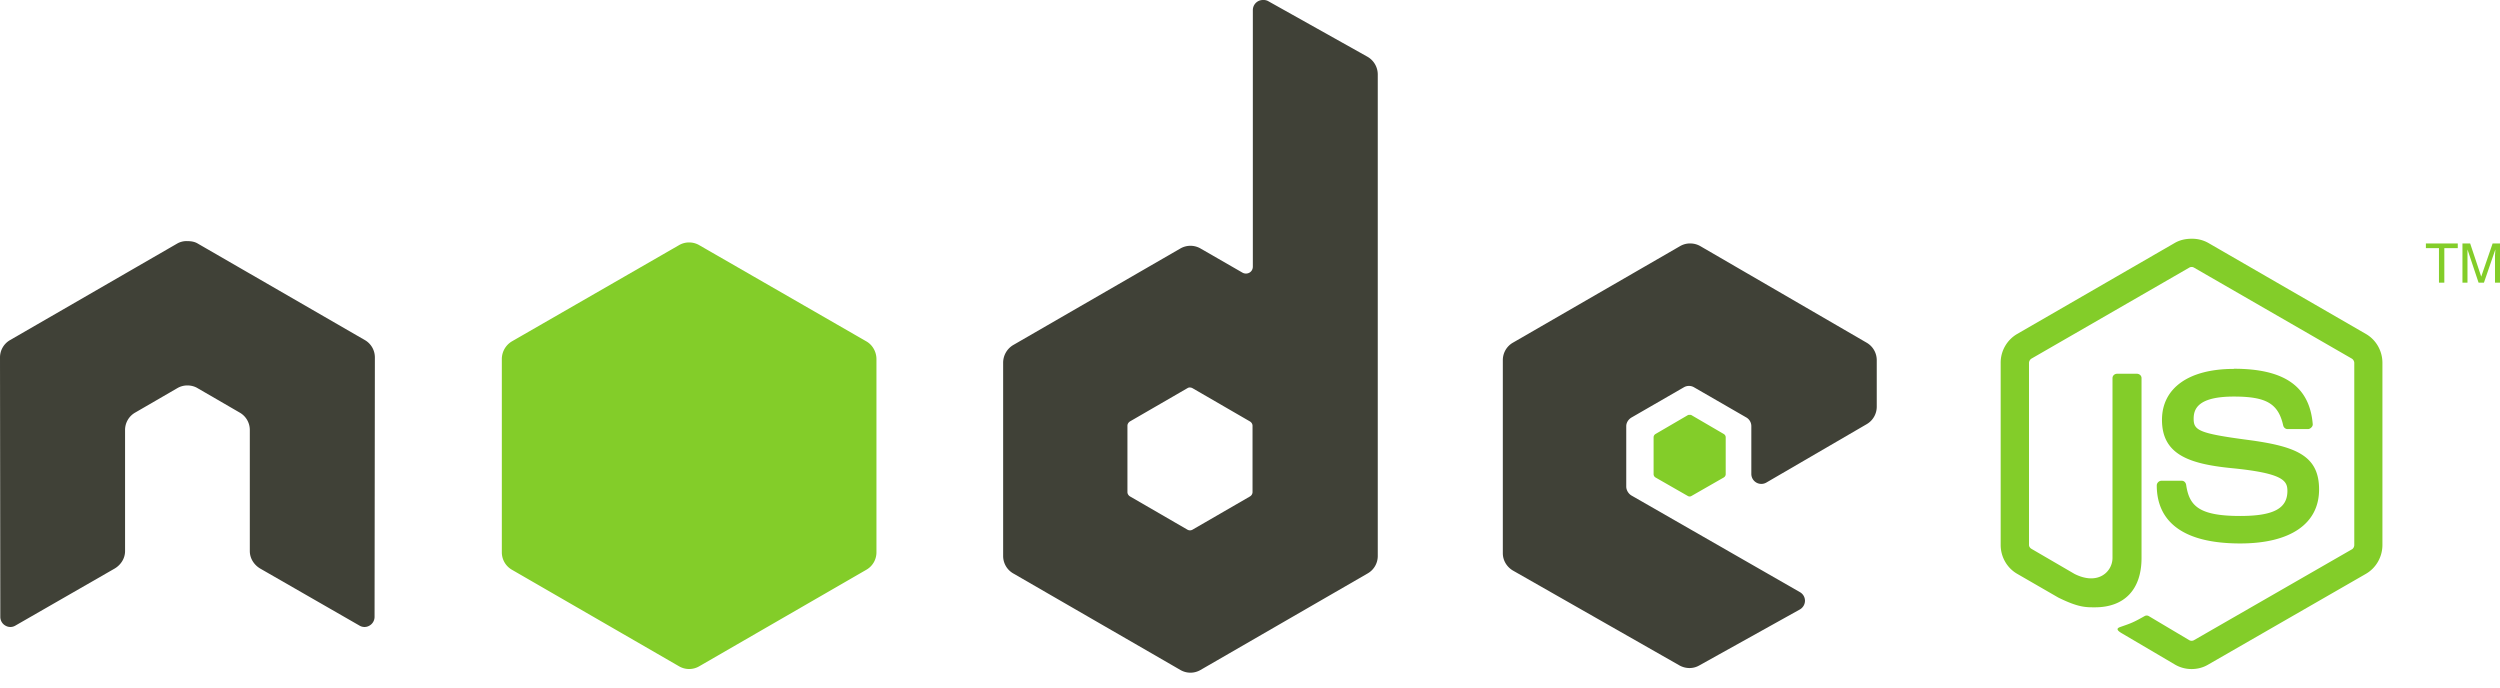 <svg xmlns="http://www.w3.org/2000/svg" width="160" height="44" fill="none"><g clip-path="url(#A)" fill-rule="evenodd"><path d="M80.826 0a.65.65 0 0 0-.322.086.65.65 0 0 0-.322.558v16.418c0 .16-.075.305-.215.386a.45.45 0 0 1-.451 0l-2.683-1.545c-.4-.23-.888-.23-1.288 0l-10.7 6.18a1.32 1.32 0 0 0-.644 1.137v12.362c0 .462.244.885.644 1.116l10.7 6.18a1.28 1.28 0 0 0 1.288 0l10.7-6.18c.4-.23.644-.654.644-1.116V4.765a1.31 1.31 0 0 0-.665-1.137L81.148.064A.63.63 0 0 0 80.826 0h0zM11.933 15.43a1.21 1.21 0 0 0-.579.15l-10.7 6.18A1.28 1.28 0 0 0 0 22.879l.02 16.6c0 .23.12.445.322.558.2.12.446.12.644 0l6.353-3.65c.402-.24.665-.655.665-1.116v-7.748a1.28 1.28 0 0 1 .644-1.116l2.704-1.567a1.27 1.27 0 0 1 .644-.172c.22 0 .448.055.644.172l2.704 1.567a1.28 1.28 0 0 1 .644 1.116v7.748c0 .46.266.88.665 1.116l6.353 3.65c.2.12.446.12.644 0 .197-.113.322-.327.322-.558l.02-16.6c0-.465-.242-.885-.644-1.116l-10.7-6.18c-.18-.106-.374-.142-.58-.15h-.13zm96.236.15a1.28 1.28 0 0 0-.644.172l-10.7 6.18c-.4.23-.644.654-.644 1.116v12.362c0 .465.262.886.665 1.116l10.624 6.052c.392.224.87.24 1.266.02l6.44-3.584a.65.65 0 0 0 .343-.558c.001-.233-.12-.442-.322-.558l-10.774-6.18c-.202-.115-.343-.348-.343-.58v-3.863c0-.23.143-.443.343-.558l3.348-1.932c.2-.115.444-.115.644 0l3.348 1.932a.64.64 0 0 1 .322.558v3.048a.64.64 0 0 0 .966.558l6.417-3.734a1.29 1.29 0 0 0 .644-1.116V23.05a1.29 1.29 0 0 0-.644-1.116l-10.645-6.18a1.28 1.28 0 0 0-.644-.172h0zM76.148 24.8a.36.36 0 0 1 .172.043l3.67 2.125c.1.058.172.164.172.28v4.25a.33.33 0 0 1-.172.279L76.32 33.9c-.1.057-.222.057-.322 0l-3.67-2.125c-.1-.058-.172-.164-.172-.28v-4.25c0-.115.072-.22.172-.28l3.67-2.124c.05-.03.094-.043.15-.043h0z" fill="#404137"/><path d="M140.255 15.28c-.37 0-.732.077-1.052.258l-10.108 5.838a2.13 2.13 0 0 0-1.052 1.846v11.654c0 .757.398 1.468 1.052 1.846l2.64 1.524c1.282.632 1.755.622 2.34.622 1.9 0 2.983-1.152 2.983-3.155V24.2c0-.163-.14-.28-.3-.28H135.5c-.162 0-.3.117-.3.28v11.504c0 .888-.925 1.78-2.425 1.03l-2.747-1.6c-.097-.053-.172-.146-.172-.258V23.222a.34.34 0 0 1 .172-.279l10.087-5.816c.094-.054.207-.054.3 0l10.087 5.816a.34.34 0 0 1 .172.279v11.654c0 .11-.056.225-.15.28l-10.11 5.816a.31.31 0 0 1-.3 0l-2.597-1.545a.27.27 0 0 0-.258 0c-.717.406-.85.454-1.524.687-.165.058-.417.147.086.43l3.39 1.996a2.09 2.09 0 0 0 1.052.279c.374 0 .73-.092 1.052-.28l10.108-5.816c.654-.38 1.052-1.09 1.052-1.846V23.222c0-.757-.398-1.468-1.052-1.846l-10.108-5.838a2.11 2.11 0 0 0-1.052-.258zm-96.15.236a1.28 1.28 0 0 0-.644.172l-10.7 6.16a1.32 1.32 0 0 0-.644 1.137v12.362c0 .462.244.885.644 1.116l10.7 6.18a1.28 1.28 0 0 0 1.288 0l10.7-6.18c.4-.23.644-.654.644-1.116V22.986c0-.462-.243-.907-.644-1.137l-10.7-6.16a1.28 1.28 0 0 0-.644-.172zm111.152.065v.3h.837v2.21h.343v-2.21h.86v-.3h-2.04zm2.34 0v2.51h.322v-2.125l.71 2.125h.343l.73-2.125c0 .135-.018.266-.022.386v1.738H160v-2.51h-.472l-.73 2.125-.708-2.125h-.494 0zM142.96 23.61c-2.878 0-4.593 1.225-4.593 3.262 0 2.2 1.702 2.817 4.464 3.09 3.306.323 3.563.81 3.563 1.46 0 1.128-.9 1.6-3.026 1.6-2.672 0-3.26-.667-3.455-1.996-.024-.143-.133-.258-.28-.258h-1.3c-.16 0-.3.14-.3.3 0 1.7.925 3.713 5.344 3.713 3.2 0 5.044-1.256 5.044-3.456 0-2.18-1.49-2.766-4.593-3.176-3.136-.415-3.434-.618-3.434-1.352 0-.606.253-1.417 2.575-1.417 2.074 0 2.84.447 3.155 1.846.028.13.143.236.28.236h1.31c.08 0 .16-.05.215-.107s.094-.13.086-.215c-.203-2.408-1.81-3.54-5.044-3.54zm-34.81 2.94c-.043 0-.1 0-.13.02l-2.06 1.202c-.078.044-.13.126-.13.215v2.36a.25.25 0 0 0 .129.215l2.06 1.18c.077.045.16.045.236 0l2.06-1.18c.077-.044.13-.126.13-.215v-2.36c0-.09-.052-.17-.13-.215l-2.06-1.202c-.038-.023-.065-.02-.107-.02z" fill="#83cd29"/></g><defs><clipPath id="A"><path fill="#fff" d="M0 0h160v43.055H0z"/></clipPath></defs></svg>